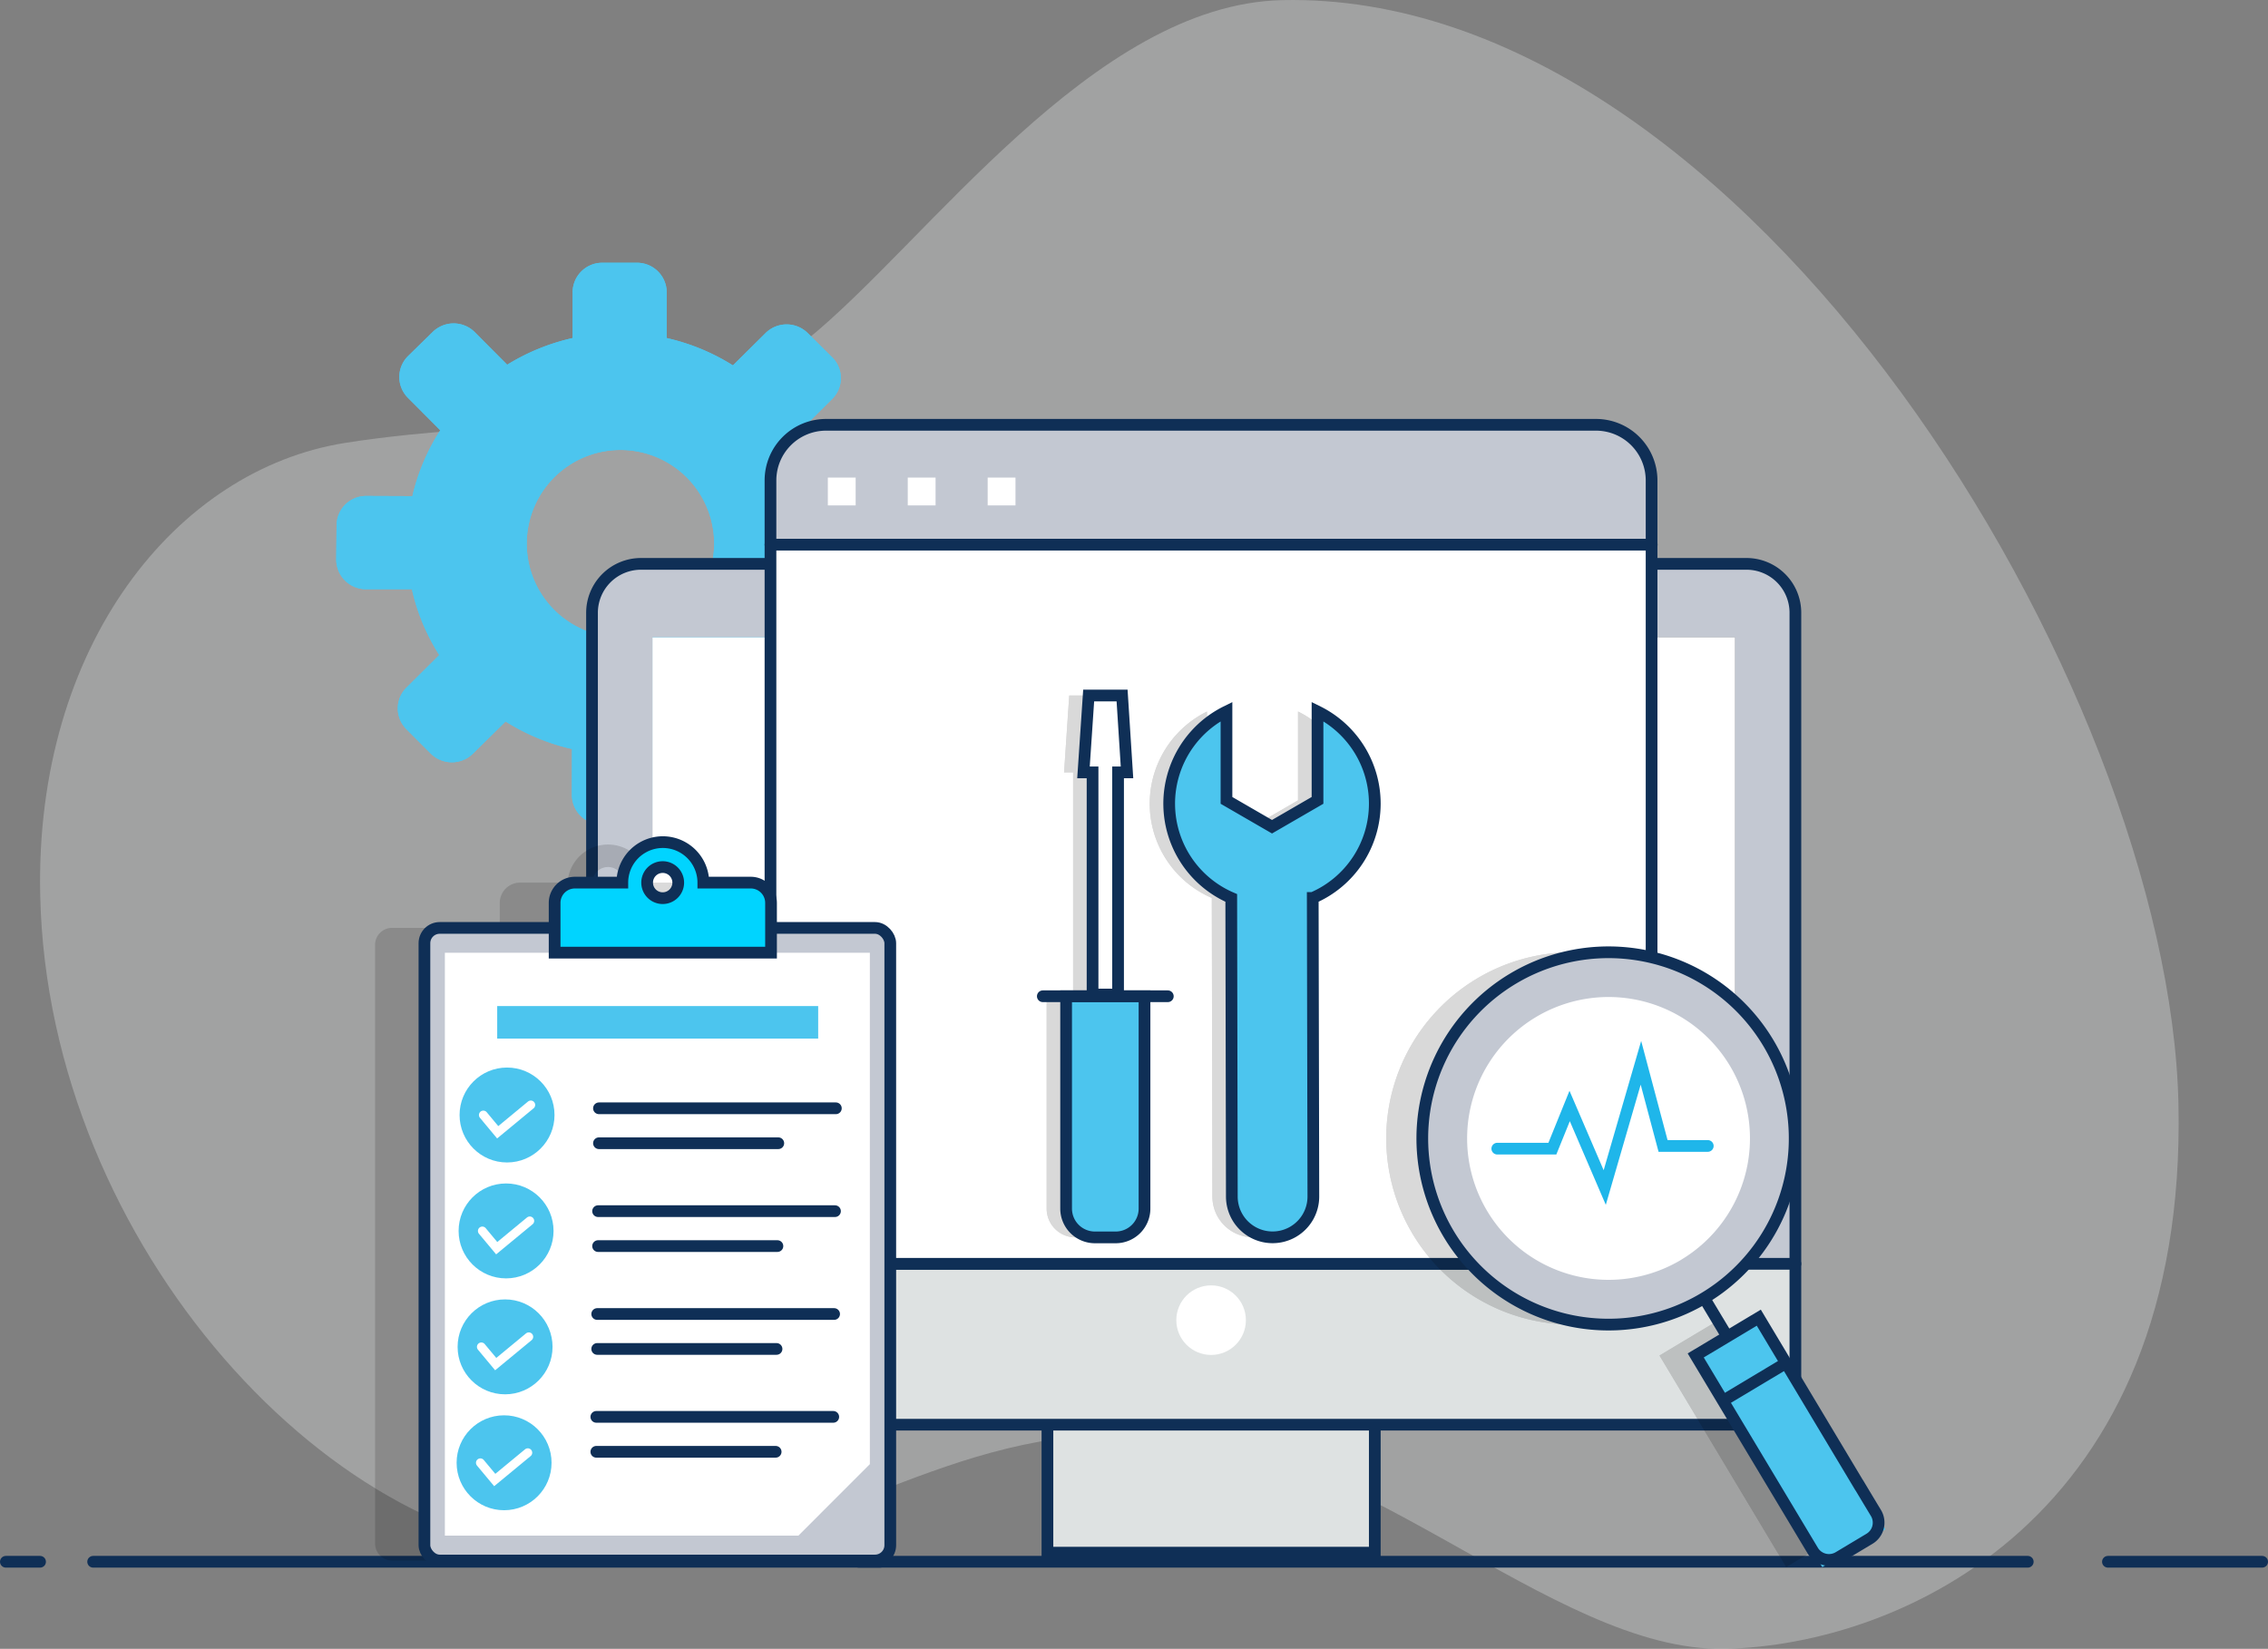 <svg xmlns="http://www.w3.org/2000/svg" id="Layer_1" data-name="Layer 1" viewBox="0 0 774.5 563.16"><rect x="0" y="0" width="774.5" height="563.16" fill="#808080" stroke="none"/><title>diagnose-repair</title><path d="M31.91,427.27C30.07,342,78.41,281.94,136,272.82s116.72-2.19,157.67-35.22S391.4,123,456.1,121.58c158.69-3.43,302.92,235.31,306,377S667.23,683.39,607.34,684.69,479.76,609.16,405,610.77s-98.2,39.51-184.76,41.38S34.51,547.26,31.91,427.27Z" transform="translate(-18.18 -121.54)" style="fill:#dee2e2;opacity:0.35"></path><line x1="293.26" y1="533.42" x2="692.46" y2="533.42" style="fill:none;stroke:#0f2f56;stroke-linecap:round;stroke-miterlimit:10;stroke-width:4px"></line><line x1="719.84" y1="533.42" x2="772.5" y2="533.42" style="fill:none;stroke:#0f2f56;stroke-linecap:round;stroke-miterlimit:10;stroke-width:4px"></line><line x1="13.68" y1="533.42" x2="2" y2="533.42" style="fill:none;stroke:#0f2f56;stroke-linecap:round;stroke-miterlimit:10;stroke-width:4px"></line><line x1="31.81" y1="533.42" x2="300.55" y2="533.42" style="fill:none;stroke:#0f2f56;stroke-linecap:round;stroke-miterlimit:10;stroke-width:4px"></line><path d="M316.35,291.43l-15.72-.06a71.65,71.65,0,0,0-9.42-22.5l11.13-11.05a10,10,0,0,0,0-14.26L294,235.29a10.24,10.24,0,0,0-14.38,0l-11.15,11.05A72.49,72.49,0,0,0,245.86,237V221.37a10.15,10.15,0,0,0-10.2-10.09H223.9a10.13,10.13,0,0,0-10.18,10.09V237a73,73,0,0,0-22.34,9.11L180.32,235a10.21,10.21,0,0,0-14.4-.06l-8.38,8.2a10.06,10.06,0,0,0-.06,14.27l11.05,11.1A71.56,71.56,0,0,0,159,291l-15.73-.06A10.08,10.08,0,0,0,133.12,301L133,312.65a10.17,10.17,0,0,0,10.14,10.14l15.7,0a70.75,70.75,0,0,0,9.35,22.48L157,356.38a10,10,0,0,0,0,14.24l8.26,8.28a10.22,10.22,0,0,0,14.41.06l11.17-11a72.84,72.84,0,0,0,22.67,9.41L213.47,393a10.12,10.12,0,0,0,10.14,10.13l11.78.05a10.11,10.11,0,0,0,10.19-10l0-15.61a73.49,73.49,0,0,0,22.71-9.3l11.1,11.09a10.3,10.3,0,0,0,14.43,0l8.3-8.24a10,10,0,0,0,0-14.24l-11.05-11.08a71.3,71.3,0,0,0,9.43-22.5l15.72.05a10.15,10.15,0,0,0,10.19-10.08v-11.7A10.08,10.08,0,0,0,316.35,291.43Zm-86.56,47.79a32,32,0,1,1,32.27-32.05A32.16,32.16,0,0,1,229.79,339.22Z" transform="translate(-18.18 -121.54)" style="fill:#4cc5ee"></path><path d="M316.35,291.43l-15.72-.06a71.65,71.65,0,0,0-9.42-22.5l11.13-11.05a10,10,0,0,0,0-14.26L294,235.29a10.24,10.24,0,0,0-14.38,0l-11.15,11.05A72.49,72.49,0,0,0,245.86,237V221.37a10.15,10.15,0,0,0-10.2-10.09H223.9a10.13,10.13,0,0,0-10.18,10.09V237a73,73,0,0,0-22.34,9.11L180.32,235a10.21,10.21,0,0,0-14.4-.06l-8.38,8.2a10.06,10.06,0,0,0-.06,14.27l11.05,11.1A71.56,71.56,0,0,0,159,291l-15.73-.06A10.08,10.08,0,0,0,133.12,301L133,312.65a10.17,10.17,0,0,0,10.14,10.14l15.7,0a70.75,70.75,0,0,0,9.35,22.48L157,356.38a10,10,0,0,0,0,14.24l8.26,8.28a10.22,10.22,0,0,0,14.41.06l11.17-11a72.84,72.84,0,0,0,22.67,9.41L213.47,393a10.12,10.12,0,0,0,10.14,10.13l11.78.05a10.11,10.11,0,0,0,10.19-10l0-15.61a73.49,73.49,0,0,0,22.71-9.3l11.1,11.09a10.3,10.3,0,0,0,14.43,0l8.3-8.24a10,10,0,0,0,0-14.24l-11.05-11.08a71.3,71.3,0,0,0,9.43-22.5l15.72.05a10.15,10.15,0,0,0,10.19-10.08v-11.7A10.08,10.08,0,0,0,316.35,291.43Zm-86.56,47.79a32,32,0,1,1,32.27-32.05A32.16,32.16,0,0,1,229.79,339.22Z" transform="translate(-18.18 -121.54)" style="fill:#4cc5ee"></path><rect x="357.69" y="442.75" width="111.79" height="88.78" style="fill:#dee2e2"></rect><rect x="357.69" y="442.75" width="111.79" height="87.56" style="fill:none;stroke:#0f2f56;stroke-linecap:round;stroke-miterlimit:10;stroke-width:4px"></rect><rect x="222.77" y="217.65" width="369.74" height="192.66" style="fill:#fff"></rect><path d="M631.29,330.84V553.19H220.35V330.84a16.71,16.71,0,0,1,16.71-16.71H614.59A16.7,16.7,0,0,1,631.29,330.84Zm-20.6,201V339.19H241V531.85Z" transform="translate(-18.18 -121.54)" style="fill:#c3c8d2"></path><path d="M631.29,553.19v38.24a16.71,16.71,0,0,1-16.7,16.71H237.06a16.72,16.72,0,0,1-16.71-16.71V553.19Z" transform="translate(-18.18 -121.54)" style="fill:#dee2e2"></path><path d="M631.29,553.19v38.24a16.71,16.71,0,0,1-16.7,16.71H237.06a16.72,16.72,0,0,1-16.71-16.71V330.84a16.71,16.71,0,0,1,16.71-16.71H614.59a16.7,16.7,0,0,1,16.7,16.71Z" transform="translate(-18.18 -121.54)" style="fill:none;stroke:#0f2f56;stroke-linecap:round;stroke-miterlimit:10;stroke-width:4px"></path><line x1="202.17" y1="431.65" x2="613.11" y2="431.65" style="fill:none;stroke:#0f2f56;stroke-linecap:round;stroke-miterlimit:10;stroke-width:4px"></line><circle cx="413.58" cy="450.9" r="11.88" style="fill:#fff"></circle><rect x="263.66" y="186.03" width="300.39" height="245.62" style="fill:#fff"></rect><path d="M281.84,306.19V285.44s1.2-18.81,19-18.81H559s23.23-1.1,23.23,22.69v16.87Z" transform="translate(-18.18 -121.54)" style="fill:#c3c8d2"></path><path d="M282.11,145.09H545a19,19,0,0,1,19,19V431.65a0,0,0,0,1,0,0H263.11a0,0,0,0,1,0,0V164.09A19,19,0,0,1,282.11,145.09Z" style="fill:none;stroke:#0f2f56;stroke-linecap:round;stroke-miterlimit:10;stroke-width:4px"></path><line x1="263.11" y1="186.03" x2="564.05" y2="186.03" style="fill:none;stroke:#0f2f56;stroke-linecap:round;stroke-miterlimit:10;stroke-width:4px"></line><rect x="282.7" y="163.12" width="9.5" height="9.5" style="fill:#fff"></rect><rect x="309.99" y="163.12" width="9.5" height="9.5" style="fill:#fff"></rect><rect x="337.28" y="163.12" width="9.5" height="9.5" style="fill:#fff"></rect><g style="opacity:0.15"><circle cx="536.96" cy="388.81" r="58.72"></circle><line x1="567.95" y1="440.56" x2="581.48" y2="463.15"></line><path d="M522.48,455.81a63.58,63.58,0,1,0,87.21,21.88A63.57,63.57,0,0,0,522.48,455.81Zm57.48,96a48.3,48.3,0,1,1,16.62-66.25A48.3,48.3,0,0,1,580,551.79Z" transform="translate(-18.18 -121.54)"></path><path d="M522.48,455.81a63.58,63.58,0,1,0,87.21,21.88A63.57,63.57,0,0,0,522.48,455.81Z" transform="translate(-18.18 -121.54)"></path><rect x="604.74" y="572.06" width="25.12" height="84.19" transform="translate(-246.01 282.84) rotate(-30.91)"></rect><path d="M641.07,629.41l-34.62-57.82-21.55,12.9,40,66.72a6.44,6.44,0,0,0,8.82,2.21l10.52-6.3a6.42,6.42,0,0,0,2.21-8.81l-2.77-4.64-3.27-5.46" transform="translate(-18.18 -121.54)"></path><line x1="576.46" y1="478.18" x2="597.26" y2="465.73"></line></g><circle cx="549.31" cy="388.81" r="58.72" style="fill:#fff"></circle><line x1="580.29" y1="440.56" x2="593.82" y2="463.15" style="fill:none;stroke:#0f2f56;stroke-linecap:round;stroke-miterlimit:10;stroke-width:4px"></line><path d="M534.83,455.81A63.58,63.58,0,1,0,622,477.69,63.57,63.57,0,0,0,534.83,455.81Zm57.47,96a48.3,48.3,0,1,1,16.63-66.25A48.31,48.31,0,0,1,592.3,551.79Z" transform="translate(-18.18 -121.54)" style="fill:#c3c8d2"></path><path d="M534.83,455.81A63.58,63.58,0,1,0,622,477.69,63.57,63.57,0,0,0,534.83,455.81Z" transform="translate(-18.18 -121.54)" style="fill:none;stroke:#0f2f56;stroke-linecap:round;stroke-miterlimit:10;stroke-width:4px"></path><rect x="617.09" y="572.06" width="25.12" height="84.19" transform="translate(-244.26 289.19) rotate(-30.91)" style="fill:#4cc5ee"></rect><path d="M653.42,629.41l-34.63-57.82-21.54,12.9,40,66.72a6.43,6.43,0,0,0,8.81,2.21l10.52-6.3a6.42,6.42,0,0,0,2.22-8.81L656,633.67l-3.27-5.46" transform="translate(-18.18 -121.54)" style="fill:none;stroke:#0f2f56;stroke-linecap:round;stroke-miterlimit:10;stroke-width:4px"></path><line x1="588.81" y1="478.18" x2="609.6" y2="465.73" style="fill:none;stroke:#0f2f56;stroke-linecap:round;stroke-miterlimit:10;stroke-width:4px"></line><g style="opacity:0.15"><rect x="366.46" y="262.56" width="8.7" height="77.13"></rect><path d="M357.43,340.27H384.2a0,0,0,0,1,0,0v72.52a9.84,9.84,0,0,1-9.84,9.84h-7.1a9.84,9.84,0,0,1-9.84-9.84V340.27A0,0,0,0,1,357.43,340.27Z"></path><path d="M357.43,340.27H384.2a0,0,0,0,1,0,0v72.52a9.84,9.84,0,0,1-9.84,9.84h-7.1a9.84,9.84,0,0,1-9.84-9.84V340.27A0,0,0,0,1,357.43,340.27Z"></path><line x1="349.47" y1="340.27" x2="392.16" y2="340.27"></line><polygon points="378.23 263.8 363.37 263.8 365.13 237.55 376.54 237.55 378.23 263.8"></polygon><polygon points="366.46 339.69 375.17 339.69 375.17 263.8 378.23 263.8 376.54 237.55 365.13 237.55 363.37 263.8 366.46 263.8 366.46 339.69"></polygon></g><g style="opacity:0.15"><path d="M481,396a35.07,35.07,0,0,0-19.56-31.44v30.35l-15.54,9-15.55-9V364.57A35.07,35.07,0,0,0,432,428.23l.2,102a13.92,13.92,0,0,0,27.84,0l-.2-102A35.09,35.09,0,0,0,481,396Z" transform="translate(-18.18 -121.54)"></path><path d="M481,396a35.07,35.07,0,0,0-19.56-31.44v30.35l-15.54,9-15.55-9V364.57A35.07,35.07,0,0,0,432,428.23l.2,102a13.92,13.92,0,0,0,27.84,0l-.2-102A35.09,35.09,0,0,0,481,396Z" transform="translate(-18.18 -121.54)"></path></g><rect x="373.1" y="262.56" width="8.7" height="77.13" style="fill:#fff"></rect><path d="M364.07,340.27h26.77a0,0,0,0,1,0,0v72.52a9.84,9.84,0,0,1-9.84,9.84h-7.09a9.84,9.84,0,0,1-9.84-9.84V340.27A0,0,0,0,1,364.07,340.27Z" style="fill:#4cc5ee"></path><path d="M364.07,340.27h26.77a0,0,0,0,1,0,0v72.52a9.84,9.84,0,0,1-9.84,9.84h-7.09a9.84,9.84,0,0,1-9.84-9.84V340.27A0,0,0,0,1,364.07,340.27Z" style="fill:none;stroke:#0f2f56;stroke-linecap:round;stroke-miterlimit:10;stroke-width:4px"></path><line x1="356.11" y1="340.27" x2="398.8" y2="340.27" style="fill:none;stroke:#0f2f56;stroke-linecap:round;stroke-miterlimit:10;stroke-width:4px"></line><polygon points="384.86 263.8 370 263.8 371.77 237.55 383.18 237.55 384.86 263.8" style="fill:#fff"></polygon><polygon points="373.1 339.69 381.81 339.69 381.81 263.8 384.86 263.8 383.18 237.55 371.77 237.55 370 263.8 373.1 263.8 373.1 339.69" style="fill:none;stroke:#0f2f56;stroke-linecap:round;stroke-miterlimit:10;stroke-width:4px"></polygon><path d="M487.66,396a35.07,35.07,0,0,0-19.56-31.44v30.35l-15.54,9-15.55-9V364.57a35.07,35.07,0,0,0,1.63,63.66l.2,102a13.92,13.92,0,0,0,27.84,0l-.21-102A35.09,35.09,0,0,0,487.66,396Z" transform="translate(-18.18 -121.54)" style="fill:#4cc5ee"></path><path d="M487.66,396a35.07,35.07,0,0,0-19.56-31.44v30.35l-15.54,9-15.55-9V364.57a35.07,35.07,0,0,0,1.63,63.66l.2,102a13.92,13.92,0,0,0,27.84,0l-.21-102A35.09,35.09,0,0,0,487.66,396Z" transform="translate(-18.18 -121.54)" style="fill:none;stroke:#0f2f56;stroke-linecap:round;stroke-miterlimit:10;stroke-width:4px"></path><polyline points="511.31 392.32 530.12 392.32 536.02 377.75 548 405.6 560.36 363 567.92 391.4 583.19 391.4" style="fill:none;stroke:#1fb6ea;stroke-linecap:round;stroke-miterlimit:10;stroke-width:4px"></polyline><g style="opacity:0.2"><line x1="183.11" y1="389.92" x2="264.01" y2="389.92" style="fill:none"></line><line x1="183.11" y1="401.85" x2="244.34" y2="401.85" style="fill:none"></line><line x1="182.81" y1="425.05" x2="263.71" y2="425.05" style="fill:none"></line><line x1="182.81" y1="436.98" x2="244.04" y2="436.98" style="fill:none"></line><line x1="182.51" y1="460.18" x2="263.41" y2="460.18" style="fill:none"></line><line x1="182.51" y1="472.11" x2="243.74" y2="472.11" style="fill:none"></line><line x1="182.21" y1="495.3" x2="263.11" y2="495.3" style="fill:none"></line><line x1="182.21" y1="507.24" x2="243.45" y2="507.24" style="fill:none"></line><path d="M299.56,438.46H262.75v-8.55a6.93,6.93,0,0,0-6.94-6.91H239.63A13.84,13.84,0,0,0,212,423H195.78a6.92,6.92,0,0,0-6.93,6.91v8.55h-36.8a5.78,5.78,0,0,0-5.78,5.78V648.75a5.78,5.78,0,0,0,5.78,5.78H299.56a5.78,5.78,0,0,0,5.78-5.78V444.24A5.78,5.78,0,0,0,299.56,438.46Zm-73.77-10.15a5.32,5.32,0,1,1,5.34-5.33A5.32,5.32,0,0,1,225.79,428.31Z" transform="translate(-18.18 -121.54)" style="opacity:0.73"></path></g><rect x="144.94" y="316.93" width="159.08" height="216.06" rx="5.22" style="fill:#c3c8d2"></rect><polygon points="297.05 500.08 297.05 325.42 151.92 325.42 151.92 524.5 272.64 524.5 297.05 500.08" style="fill:#fff"></polygon><rect x="144.94" y="316.93" width="159.08" height="216.06" rx="5.22" style="fill:none;stroke:#0f2f56;stroke-linecap:round;stroke-miterlimit:10;stroke-width:4px"></rect><rect x="169.79" y="343.62" width="109.61" height="11.11" style="fill:#4cc5ee"></rect><circle cx="173.15" cy="380.83" r="16.21" style="fill:#4cc5ee"></circle><circle cx="172.82" cy="420.42" r="16.21" style="fill:#4cc5ee"></circle><circle cx="172.48" cy="460.02" r="16.21" style="fill:#4cc5ee"></circle><line x1="204.54" y1="378.54" x2="285.44" y2="378.54" style="fill:none;stroke:#0f2f56;stroke-linecap:round;stroke-miterlimit:10;stroke-width:4px"></line><line x1="204.54" y1="390.47" x2="265.78" y2="390.47" style="fill:none;stroke:#0f2f56;stroke-linecap:round;stroke-miterlimit:10;stroke-width:4px"></line><line x1="204.24" y1="413.67" x2="285.14" y2="413.67" style="fill:none;stroke:#0f2f56;stroke-linecap:round;stroke-miterlimit:10;stroke-width:4px"></line><line x1="204.24" y1="425.6" x2="265.48" y2="425.6" style="fill:none;stroke:#0f2f56;stroke-linecap:round;stroke-miterlimit:10;stroke-width:4px"></line><line x1="203.94" y1="448.8" x2="284.84" y2="448.8" style="fill:none;stroke:#0f2f56;stroke-linecap:round;stroke-miterlimit:10;stroke-width:4px"></line><line x1="203.94" y1="460.73" x2="265.18" y2="460.73" style="fill:none;stroke:#0f2f56;stroke-linecap:round;stroke-miterlimit:10;stroke-width:4px"></line><line x1="203.64" y1="483.93" x2="284.55" y2="483.93" style="fill:none;stroke:#0f2f56;stroke-linecap:round;stroke-miterlimit:10;stroke-width:4px"></line><line x1="203.64" y1="495.86" x2="264.88" y2="495.86" style="fill:none;stroke:#0f2f56;stroke-linecap:round;stroke-miterlimit:10;stroke-width:4px"></line><circle cx="172.14" cy="499.61" r="16.21" style="fill:#4cc5ee"></circle><polyline points="165.05 380.83 169.96 386.73 181.26 377.39" style="fill:none;stroke:#fff;stroke-linecap:round;stroke-miterlimit:10;stroke-width:3px"></polyline><polyline points="164.71 420.43 169.62 426.32 180.92 416.99" style="fill:none;stroke:#fff;stroke-linecap:round;stroke-miterlimit:10;stroke-width:3px"></polyline><polyline points="164.37 460.02 169.28 465.91 180.58 456.58" style="fill:none;stroke:#fff;stroke-linecap:round;stroke-miterlimit:10;stroke-width:3px"></polyline><polyline points="164.04 499.61 168.95 505.5 180.25 496.17" style="fill:none;stroke:#fff;stroke-linecap:round;stroke-miterlimit:10;stroke-width:3px"></polyline><path d="M281.48,429.91v17h-73.9v-17a6.92,6.92,0,0,1,6.93-6.91H230.7a13.83,13.83,0,0,1,27.66,0h16.19A6.92,6.92,0,0,1,281.48,429.91Zm-37-12.22a5.31,5.31,0,1,0,5.31,5.31A5.31,5.31,0,0,0,244.53,417.69Z" transform="translate(-18.18 -121.54)" style="fill:#00d4ff"></path><path d="M281.48,429.91v17h-73.9v-17a6.92,6.92,0,0,1,6.93-6.91H230.7a13.83,13.83,0,0,1,27.66,0h16.19A6.92,6.92,0,0,1,281.48,429.91Zm-37-12.22a5.31,5.31,0,1,0,5.31,5.31A5.31,5.31,0,0,0,244.53,417.69Z" transform="translate(-18.18 -121.54)" style="fill:none;stroke:#0f2f56;stroke-linecap:round;stroke-miterlimit:10;stroke-width:4px"></path></svg>